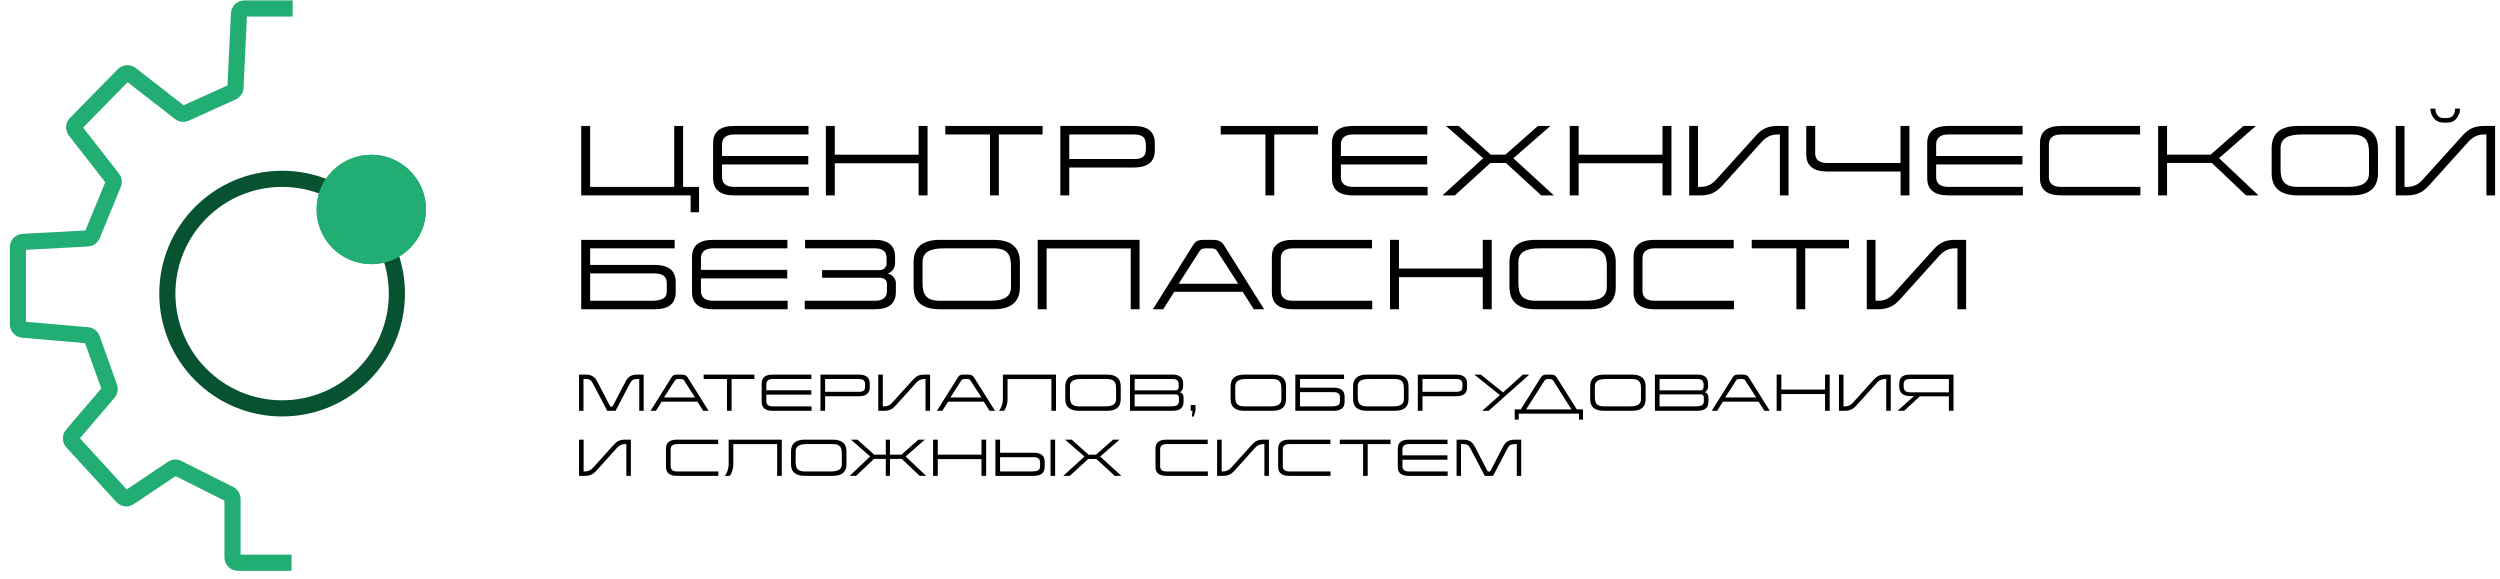 <?xml version="1.0" encoding="UTF-8"?> <svg xmlns="http://www.w3.org/2000/svg" width="190" height="44" viewBox="0 0 190 44" fill="none"><path d="M149.426 18.228L149.426 23.504L148.766 23.504L148.766 18.874L148.581 18.874C148.08 18.874 147.711 19.085 147.401 19.421L144.4 22.752C143.945 23.26 143.483 23.504 142.731 23.504L141.874 23.504L141.874 18.228L142.54 18.228L142.54 22.858L142.731 22.858C143.239 22.858 143.615 22.66 143.932 22.297L146.959 18.947C147.401 18.452 147.849 18.228 148.581 18.228L149.426 18.228Z" fill="black"></path><path d="M140.524 18.228L140.524 18.874L137.2 18.874L137.2 23.504L136.527 23.504L136.527 18.874L133.131 18.874L133.131 18.228L140.524 18.228Z" fill="black"></path><path d="M131.761 18.228L131.761 18.874L125.76 18.874C125.153 18.874 124.83 19.131 124.83 19.633L124.83 22.099C124.83 22.607 125.14 22.858 125.76 22.858L131.781 22.858L131.781 23.504L125.76 23.504C124.685 23.504 124.15 23.069 124.15 22.198L124.15 19.534C124.15 18.663 124.685 18.228 125.76 18.228L131.761 18.228Z" fill="black"></path><path d="M122.798 19.929L122.798 21.816C122.798 22.943 122.132 23.504 120.8 23.504L116.724 23.504C115.385 23.504 114.719 22.943 114.719 21.816L114.719 19.929C114.719 18.795 115.385 18.228 116.724 18.228L120.8 18.228C122.132 18.228 122.798 18.795 122.798 19.929ZM120.8 18.874L117.014 18.874C115.959 18.874 115.398 19.164 115.398 19.929L115.398 21.492C115.398 22.356 115.642 22.858 116.724 22.858L120.509 22.858C121.558 22.858 122.119 22.574 122.119 21.816L122.119 20.246C122.119 19.375 121.875 18.874 120.8 18.874Z" fill="black"></path><path d="M113.37 18.228L113.37 23.504L112.691 23.504L112.691 21.064L106.32 21.064L106.32 23.504L105.641 23.504L105.641 18.228L106.32 18.228L106.32 20.411L112.691 20.411L112.691 18.228L113.37 18.228Z" fill="black"></path><path d="M104.271 18.228L104.271 18.874L98.269 18.874C97.663 18.874 97.34 19.131 97.34 19.633L97.34 22.099C97.34 22.607 97.649 22.858 98.269 22.858L104.291 22.858L104.291 23.504L98.269 23.504C97.194 23.504 96.66 23.069 96.66 22.198L96.66 19.534C96.66 18.663 97.194 18.228 98.269 18.228L104.271 18.228Z" fill="black"></path><path d="M93.054 18.683L96.074 23.504L95.29 23.504L94.445 22.178L89.242 22.178L88.404 23.504L87.619 23.504L90.64 18.683C90.831 18.366 90.976 18.228 91.504 18.228L92.17 18.228C92.638 18.228 92.862 18.366 93.054 18.683ZM94.102 21.565L92.546 19.144C92.407 18.933 92.335 18.874 91.965 18.874L91.715 18.874C91.332 18.874 91.273 18.933 91.128 19.144L89.578 21.565L94.102 21.565Z" fill="black"></path><path d="M86.608 18.228L86.608 23.504L85.935 23.504L85.935 18.881L79.544 18.881L79.544 23.504L78.865 23.504L78.865 18.228L86.608 18.228Z" fill="black"></path><path d="M77.513 19.929L77.513 21.816C77.513 22.943 76.847 23.504 75.514 23.504L71.439 23.504C70.1 23.504 69.434 22.943 69.434 21.816L69.434 19.929C69.434 18.795 70.1 18.228 71.439 18.228L75.514 18.228C76.847 18.228 77.513 18.795 77.513 19.929ZM75.514 18.874L71.729 18.874C70.674 18.874 70.113 19.164 70.113 19.929L70.113 21.492C70.113 22.356 70.357 22.858 71.439 22.858L75.224 22.858C76.273 22.858 76.834 22.574 76.834 21.816L76.834 20.246C76.834 19.375 76.59 18.874 75.514 18.874Z" fill="black"></path><path d="M68.027 19.534L68.027 19.989C68.027 20.358 67.822 20.655 67.473 20.793C67.822 20.892 68.086 21.143 68.086 21.519L68.086 22.198C68.086 23.069 67.552 23.504 66.484 23.504L61.161 23.504L61.161 22.858L66.484 22.858C67.097 22.858 67.407 22.607 67.407 22.112L67.407 21.545C67.407 21.262 67.15 21.11 66.853 21.11L62.48 21.11L62.48 20.529L66.853 20.529C67.143 20.529 67.38 20.325 67.38 20.035L67.38 19.606C67.38 19.118 67.084 18.874 66.484 18.874L61.188 18.874L61.188 18.228L66.484 18.228C67.512 18.228 68.027 18.663 68.027 19.534Z" fill="black"></path><path d="M59.841 18.228L59.841 18.874L54.202 18.874C53.595 18.874 53.272 19.131 53.272 19.633L53.272 20.51L59.828 20.51L59.828 21.156L53.272 21.156L53.272 22.099C53.272 22.607 53.582 22.858 54.202 22.858L59.861 22.858L59.861 23.504L54.202 23.504C53.127 23.504 52.593 23.069 52.593 22.198L52.593 19.534C52.593 18.663 53.127 18.228 54.202 18.228L59.841 18.228Z" fill="black"></path><path d="M51.275 18.228L51.275 18.874L44.851 18.874L44.851 20.134L49.752 20.134C50.82 20.134 51.354 20.569 51.354 21.44L51.354 22.205C51.354 23.069 50.82 23.504 49.752 23.504L44.172 23.504L44.172 18.228L51.275 18.228ZM49.752 20.78L44.851 20.78L44.851 22.858L49.481 22.858C50.233 22.858 50.675 22.712 50.675 22.139L50.675 21.506C50.675 21.037 50.378 20.78 49.752 20.78Z" fill="black"></path><path d="M186.587 8.254L186.963 8.254C186.963 8.623 186.719 9.316 186.033 9.316L185.697 9.316C184.952 9.316 184.708 8.623 184.708 8.254L185.09 8.254C185.09 8.597 185.249 8.973 185.717 8.973L185.981 8.973C186.436 8.973 186.587 8.597 186.587 8.254ZM189.628 9.573L189.628 14.849L188.968 14.849L188.968 10.22L188.784 10.22C188.282 10.22 187.913 10.431 187.603 10.767L184.602 14.098C184.147 14.605 183.685 14.849 182.934 14.849L182.076 14.849L182.076 9.573L182.742 9.573L182.742 14.203L182.934 14.203C183.441 14.203 183.817 14.005 184.134 13.643L187.161 10.292C187.603 9.797 188.052 9.573 188.784 9.573L189.628 9.573Z" fill="black"></path><path d="M180.724 11.275L180.724 13.161C180.724 14.289 180.058 14.849 178.725 14.849L174.65 14.849C173.311 14.849 172.645 14.289 172.645 13.161L172.645 11.275C172.645 10.14 173.311 9.573 174.65 9.573L178.725 9.573C180.058 9.573 180.724 10.14 180.724 11.275ZM178.725 10.22L174.94 10.22C173.884 10.22 173.324 10.51 173.324 11.275L173.324 12.838C173.324 13.702 173.568 14.203 174.65 14.203L178.435 14.203C179.484 14.203 180.044 13.919 180.044 13.161L180.044 11.591C180.044 10.721 179.8 10.22 178.725 10.22Z" fill="black"></path><path d="M171.444 9.573L168.647 12.02L171.642 14.849L170.699 14.849L168.1 12.383L164.697 12.383L164.697 14.849L164.018 14.849L164.018 9.573L164.697 9.573L164.697 11.756L168.001 11.756L170.501 9.573L171.444 9.573Z" fill="black"></path><path d="M162.648 9.573L162.648 10.22L156.646 10.22C156.04 10.22 155.716 10.477 155.716 10.978L155.716 13.445C155.716 13.952 156.026 14.203 156.646 14.203L162.668 14.203L162.668 14.849L156.646 14.849C155.571 14.849 155.037 14.414 155.037 13.543L155.037 10.879C155.037 10.008 155.571 9.573 156.646 9.573L162.648 9.573Z" fill="black"></path><path d="M153.717 9.573L153.717 10.22L148.078 10.22C147.471 10.22 147.148 10.477 147.148 10.978L147.148 11.855L153.704 11.855L153.704 12.501L147.148 12.501L147.148 13.445C147.148 13.952 147.458 14.203 148.078 14.203L153.737 14.203L153.737 14.849L148.078 14.849C147.003 14.849 146.469 14.414 146.469 13.543L146.469 10.879C146.469 10.008 147.003 9.573 148.078 9.573L153.717 9.573Z" fill="black"></path><path d="M145.117 9.573L145.117 14.849L144.444 14.849L144.444 13.036L138.885 13.036C137.81 13.036 137.275 12.6 137.275 11.73L137.275 9.573L137.955 9.573L137.955 11.664C137.955 12.145 138.265 12.389 138.885 12.389L144.438 12.389L144.438 9.573L145.117 9.573Z" fill="black"></path><path d="M135.93 9.573L135.93 14.849L135.27 14.849L135.27 10.22L135.085 10.22C134.584 10.22 134.215 10.431 133.905 10.767L130.904 14.098C130.449 14.605 129.987 14.849 129.235 14.849L128.378 14.849L128.378 9.573L129.044 9.573L129.044 14.203L129.235 14.203C129.743 14.203 130.119 14.005 130.436 13.642L133.463 10.292C133.905 9.797 134.353 9.573 135.085 9.573L135.93 9.573Z" fill="black"></path><path d="M127.029 9.573L127.029 14.849L126.35 14.849L126.35 12.409L119.979 12.409L119.979 14.849L119.3 14.849L119.3 9.573L119.979 9.573L119.979 11.756L126.35 11.756L126.35 9.573L127.029 9.573Z" fill="black"></path><path d="M117.831 9.573L115.014 12.027L118.094 14.849L117.131 14.849L114.454 12.389L113.267 12.389L110.569 14.849L109.626 14.849L112.719 12.027L109.89 9.573L110.866 9.573L113.3 11.756L114.408 11.756L116.881 9.573L117.831 9.573Z" fill="black"></path><path d="M108.477 9.573L108.477 10.22L102.838 10.22C102.231 10.22 101.908 10.477 101.908 10.978L101.908 11.855L108.464 11.855L108.464 12.501L101.908 12.501L101.908 13.445C101.908 13.952 102.218 14.203 102.838 14.203L108.497 14.203L108.497 14.849L102.838 14.849C101.763 14.849 101.229 14.414 101.229 13.543L101.229 10.879C101.229 10.008 101.763 9.573 102.838 9.573L108.477 9.573Z" fill="black"></path><path d="M100.17 9.573L100.17 10.22L96.846 10.22L96.846 14.849L96.173 14.849L96.173 10.22L92.776 10.22L92.776 9.573L100.17 9.573Z" fill="black"></path><path d="M87.767 10.879L87.767 11.426C87.767 12.297 87.233 12.732 86.165 12.732L81.264 12.732L81.264 14.849L80.585 14.849L80.585 9.573L86.165 9.573C87.233 9.573 87.767 10.008 87.767 10.879ZM86.165 10.22L81.264 10.22L81.264 12.086L86.165 12.086C86.844 12.086 87.088 11.882 87.088 11.321L87.088 11.031C87.088 10.444 86.844 10.22 86.165 10.22Z" fill="black"></path><path d="M79.236 9.573L79.236 10.22L75.912 10.22L75.912 14.849L75.239 14.849L75.239 10.22L71.843 10.22L71.843 9.573L79.236 9.573Z" fill="black"></path><path d="M70.494 9.573L70.494 14.849L69.815 14.849L69.815 12.409L63.444 12.409L63.444 14.849L62.765 14.849L62.765 9.573L63.444 9.573L63.444 11.756L69.815 11.756L69.815 9.573L70.494 9.573Z" fill="black"></path><path d="M61.444 9.573L61.444 10.22L55.806 10.22C55.199 10.22 54.876 10.477 54.876 10.978L54.876 11.855L61.431 11.855L61.431 12.501L54.876 12.501L54.876 13.445C54.876 13.952 55.186 14.203 55.806 14.203L61.464 14.203L61.464 14.849L55.806 14.849C54.73 14.849 54.196 14.414 54.196 13.543L54.196 10.879C54.196 10.008 54.73 9.573 55.806 9.573L61.444 9.573Z" fill="black"></path><path d="M51.915 9.573L51.915 14.203L53.128 14.203L53.128 16.129L52.489 16.129L52.489 14.849L44.172 14.849L44.172 9.573L44.851 9.573L44.851 14.203L51.242 14.203L51.242 9.573L51.915 9.573Z" fill="black"></path><path d="M115.612 33.414L115.612 36.166L115.275 36.166L115.275 33.751L115.144 33.751C114.817 33.751 114.711 33.813 114.563 34.092L113.472 36.166L112.843 36.166L111.753 34.092C111.605 33.813 111.508 33.751 111.168 33.751L111.037 33.751L111.037 36.166L110.7 36.166L110.7 33.414L111.168 33.414C111.643 33.414 111.876 33.555 112.086 33.947L113.067 35.829L113.252 35.829L114.229 33.951C114.432 33.552 114.686 33.414 115.14 33.414L115.612 33.414Z" fill="black"></path><path d="M110.011 33.414L110.011 33.751L107.071 33.751C106.754 33.751 106.586 33.886 106.586 34.147L106.586 34.604L110.004 34.604L110.004 34.941L106.586 34.941L106.586 35.433C106.586 35.698 106.747 35.829 107.071 35.829L110.022 35.829L110.022 36.166L107.071 36.166C106.51 36.166 106.231 35.939 106.231 35.485L106.231 34.095C106.231 33.641 106.51 33.414 107.071 33.414L110.011 33.414Z" fill="black"></path><path d="M105.679 33.414L105.679 33.751L103.945 33.751L103.945 36.166L103.595 36.166L103.595 33.751L101.823 33.751L101.823 33.414L105.679 33.414Z" fill="black"></path><path d="M101.109 33.414L101.109 33.751L97.979 33.751C97.662 33.751 97.494 33.886 97.494 34.147L97.494 35.433C97.494 35.698 97.656 35.829 97.979 35.829L101.119 35.829L101.119 36.166L97.979 36.166C97.418 36.166 97.14 35.939 97.14 35.485L97.14 34.095C97.14 33.641 97.418 33.414 97.979 33.414L101.109 33.414Z" fill="black"></path><path d="M96.438 33.414L96.438 36.166L96.094 36.166L96.094 33.751L95.998 33.751C95.737 33.751 95.544 33.861 95.382 34.037L93.817 35.774C93.58 36.039 93.339 36.166 92.947 36.166L92.5 36.166L92.5 33.414L92.847 33.414L92.847 35.829L92.947 35.829C93.212 35.829 93.408 35.726 93.573 35.536L95.152 33.789C95.382 33.531 95.616 33.414 95.998 33.414L96.438 33.414Z" fill="black"></path><path d="M91.785 33.414L91.785 33.751L88.656 33.751C88.339 33.751 88.171 33.886 88.171 34.147L88.171 35.433C88.171 35.698 88.332 35.829 88.656 35.829L91.796 35.829L91.796 36.166L88.656 36.166C88.095 36.166 87.816 35.939 87.816 35.485L87.816 34.095C87.816 33.641 88.095 33.414 88.656 33.414L91.785 33.414Z" fill="black"></path><path d="M85.084 33.414L83.616 34.694L85.222 36.166L84.72 36.166L83.323 34.883L82.704 34.883L81.297 36.166L80.806 36.166L82.419 34.694L80.943 33.414L81.452 33.414L82.721 34.553L83.299 34.553L84.589 33.414L85.084 33.414Z" fill="black"></path><path d="M79.396 35.089L79.396 35.488C79.396 35.939 79.117 36.166 78.56 36.166L75.65 36.166L75.65 33.414L76.005 33.414L76.005 34.408L78.56 34.408C79.117 34.408 79.396 34.635 79.396 35.089ZM78.56 34.745L76.005 34.745L76.005 35.829L78.419 35.829C78.811 35.829 79.042 35.753 79.042 35.454L79.042 35.124C79.042 34.88 78.887 34.745 78.56 34.745ZM80.19 33.414L80.19 36.166L79.84 36.166L79.84 33.414L80.19 33.414Z" fill="black"></path><path d="M74.947 33.414L74.947 36.166L74.593 36.166L74.593 34.893L71.27 34.893L71.27 36.166L70.916 36.166L70.916 33.414L71.27 33.414L71.27 34.553L74.593 34.553L74.593 33.414L74.947 33.414Z" fill="black"></path><path d="M70.286 33.414L68.828 34.69L70.386 36.166L69.897 36.166L68.539 34.88L67.638 34.88L67.638 36.166L67.321 36.166L67.321 34.88L66.42 34.88L65.062 36.166L64.573 36.166L66.131 34.69L64.673 33.414L65.168 33.414L66.441 34.553L67.321 34.553L67.321 33.414L67.638 33.414L67.638 34.553L68.518 34.553L69.791 33.414L70.286 33.414Z" fill="black"></path><path d="M64.331 34.302L64.331 35.285C64.331 35.873 63.984 36.166 63.289 36.166L61.164 36.166C60.465 36.166 60.118 35.873 60.118 35.285L60.118 34.302C60.118 33.71 60.465 33.414 61.164 33.414L63.289 33.414C63.984 33.414 64.331 33.71 64.331 34.302ZM63.289 33.751L61.315 33.751C60.765 33.751 60.472 33.903 60.472 34.302L60.472 35.117C60.472 35.567 60.6 35.829 61.164 35.829L63.138 35.829C63.685 35.829 63.977 35.681 63.977 35.285L63.977 34.467C63.977 34.013 63.85 33.751 63.289 33.751Z" fill="black"></path><path d="M59.415 33.414L59.415 36.166L59.064 36.166L59.064 33.755L55.731 33.755L55.731 35.334C55.731 35.643 55.607 35.98 55.459 36.166L55.088 36.166C55.249 35.966 55.377 35.612 55.377 35.313L55.377 33.414L59.415 33.414Z" fill="black"></path><path d="M54.583 33.414L54.583 33.751L51.453 33.751C51.137 33.751 50.968 33.886 50.968 34.147L50.968 35.433C50.968 35.698 51.13 35.829 51.453 35.829L54.594 35.829L54.594 36.166L51.453 36.166C50.893 36.166 50.614 35.939 50.614 35.485L50.614 34.095C50.614 33.641 50.893 33.414 51.453 33.414L54.583 33.414Z" fill="black"></path><path d="M47.946 33.414L47.946 36.166L47.602 36.166L47.602 33.751L47.506 33.751C47.244 33.751 47.052 33.861 46.89 34.037L45.325 35.774C45.088 36.039 44.847 36.166 44.455 36.166L44.008 36.166L44.008 33.414L44.355 33.414L44.355 35.829L44.455 35.829C44.72 35.829 44.916 35.726 45.081 35.536L46.66 33.789C46.89 33.531 47.124 33.414 47.506 33.414L47.946 33.414Z" fill="black"></path><path d="M148.465 28.469L148.465 31.221L148.114 31.221L148.114 30.12L145.909 30.12L144.713 31.221L144.221 31.221L145.452 30.103L145.173 30.103C144.637 30.103 144.341 29.852 144.341 29.38L144.341 29.15C144.341 28.696 144.609 28.469 145.146 28.469L148.465 28.469ZM148.114 28.806L145.146 28.806C144.833 28.806 144.678 28.933 144.678 29.188L144.678 29.404C144.678 29.666 144.86 29.817 145.163 29.817L148.114 29.817L148.114 28.806Z" fill="black"></path><path d="M143.698 28.469L143.698 31.221L143.354 31.221L143.354 28.806L143.258 28.806C142.996 28.806 142.804 28.916 142.642 29.091L141.077 30.828C140.84 31.093 140.599 31.221 140.207 31.221L139.76 31.221L139.76 28.469L140.107 28.469L140.107 30.884L140.207 30.884C140.472 30.884 140.668 30.78 140.833 30.591L142.412 28.844C142.642 28.586 142.876 28.469 143.258 28.469L143.698 28.469Z" fill="black"></path><path d="M139.057 28.469L139.057 31.221L138.703 31.221L138.703 29.948L135.381 29.948L135.381 31.221L135.026 31.221L135.026 28.469L135.381 28.469L135.381 29.607L138.703 29.607L138.703 28.469L139.057 28.469Z" fill="black"></path><path d="M132.927 28.706L134.502 31.221L134.093 31.221L133.653 30.529L130.939 30.529L130.502 31.221L130.093 31.221L131.668 28.706C131.768 28.541 131.843 28.469 132.119 28.469L132.466 28.469C132.71 28.469 132.827 28.541 132.927 28.706ZM133.474 30.209L132.662 28.947C132.59 28.837 132.552 28.806 132.359 28.806L132.229 28.806C132.029 28.806 131.998 28.837 131.923 28.947L131.114 30.209L133.474 30.209Z" fill="black"></path><path d="M129.811 29.15L129.811 29.387C129.811 29.576 129.708 29.742 129.567 29.807C129.729 29.848 129.842 29.996 129.842 30.185L129.842 30.54C129.842 30.994 129.564 31.221 129.01 31.221L125.773 31.221L125.773 28.469L129.01 28.469C129.543 28.469 129.811 28.696 129.811 29.15ZM129.261 29.972L126.128 29.972L126.128 30.884L128.845 30.884C129.244 30.884 129.491 30.822 129.491 30.495L129.491 30.199C129.491 30.079 129.412 29.972 129.261 29.972ZM129.01 28.806L126.128 28.806L126.128 29.666L129.258 29.666C129.395 29.666 129.474 29.535 129.474 29.411L129.474 29.243C129.474 28.951 129.35 28.806 129.01 28.806Z" fill="black"></path><path d="M125.068 29.356L125.068 30.34C125.068 30.928 124.72 31.221 124.026 31.221L121.9 31.221C121.202 31.221 120.854 30.928 120.854 30.34L120.854 29.356C120.854 28.765 121.202 28.469 121.9 28.469L124.026 28.469C124.72 28.469 125.068 28.765 125.068 29.356ZM124.026 28.806L122.051 28.806C121.501 28.806 121.209 28.957 121.209 29.356L121.209 30.172C121.209 30.622 121.336 30.884 121.9 30.884L123.874 30.884C124.421 30.884 124.714 30.736 124.714 30.34L124.714 29.521C124.714 29.067 124.586 28.806 124.026 28.806Z" fill="black"></path><path d="M118.325 28.706L119.838 31.114L120.309 31.114L120.309 31.888L120.003 31.888L120.003 31.437L115.422 31.437L115.422 31.888L115.119 31.888L115.119 31.114L115.577 31.114L117.09 28.706C117.19 28.541 117.303 28.469 117.551 28.469L117.874 28.469C118.129 28.469 118.225 28.541 118.325 28.706ZM119.429 31.114L118.084 28.985C118.005 28.864 117.933 28.806 117.757 28.806L117.664 28.806C117.496 28.806 117.42 28.858 117.341 28.985L115.986 31.114L119.429 31.114Z" fill="black"></path><path d="M116.229 28.469L113.137 31.221L112.645 31.221L113.993 30.027L112.043 28.469L112.538 28.469L114.23 29.824L115.737 28.469L116.229 28.469Z" fill="black"></path><path d="M111.5 29.15L111.5 29.436C111.5 29.89 111.222 30.116 110.665 30.116L108.109 30.116L108.109 31.221L107.755 31.221L107.755 28.469L110.665 28.469C111.222 28.469 111.5 28.696 111.5 29.15ZM110.665 28.806L108.109 28.806L108.109 29.779L110.665 29.779C111.019 29.779 111.146 29.673 111.146 29.38L111.146 29.229C111.146 28.923 111.019 28.806 110.665 28.806Z" fill="black"></path><path d="M107.049 29.356L107.049 30.34C107.049 30.928 106.702 31.221 106.007 31.221L103.882 31.221C103.183 31.221 102.836 30.928 102.836 30.34L102.836 29.356C102.836 28.765 103.183 28.469 103.882 28.469L106.007 28.469C106.702 28.469 107.049 28.765 107.049 29.356ZM106.007 28.806L104.033 28.806C103.483 28.806 103.19 28.957 103.19 29.356L103.19 30.172C103.19 30.622 103.317 30.884 103.882 30.884L105.856 30.884C106.403 30.884 106.695 30.736 106.695 30.34L106.695 29.521C106.695 29.067 106.568 28.806 106.007 28.806Z" fill="black"></path><path d="M102.149 28.469L102.149 28.806L98.799 28.806L98.799 29.463L101.354 29.463C101.911 29.463 102.19 29.69 102.19 30.144L102.19 30.543C102.19 30.994 101.911 31.221 101.354 31.221L98.444 31.221L98.444 28.469L102.149 28.469ZM101.354 29.8L98.799 29.8L98.799 30.884L101.213 30.884C101.605 30.884 101.836 30.808 101.836 30.509L101.836 30.178C101.836 29.934 101.681 29.8 101.354 29.8Z" fill="black"></path><path d="M97.74 29.356L97.74 30.34C97.74 30.928 97.392 31.221 96.698 31.221L94.572 31.221C93.874 31.221 93.526 30.928 93.526 30.34L93.526 29.356C93.526 28.765 93.874 28.469 94.572 28.469L96.698 28.469C97.392 28.469 97.74 28.765 97.74 29.356ZM96.698 28.806L94.723 28.806C94.173 28.806 93.881 28.957 93.881 29.356L93.881 30.172C93.881 30.622 94.008 30.884 94.572 30.884L96.546 30.884C97.093 30.884 97.385 30.736 97.385 30.34L97.385 29.521C97.385 29.067 97.258 28.806 96.698 28.806Z" fill="black"></path><path d="M90.859 30.787L90.859 31.22L90.718 31.664L90.584 31.664L90.632 31.22L90.494 31.22L90.494 30.787L90.859 30.787Z" fill="black"></path><path d="M89.919 29.15L89.919 29.387C89.919 29.576 89.816 29.742 89.674 29.807C89.836 29.848 89.95 29.996 89.95 30.185L89.95 30.54C89.95 30.994 89.671 31.221 89.117 31.221L85.881 31.221L85.881 28.469L89.117 28.469C89.65 28.469 89.919 28.696 89.919 29.15ZM89.368 29.972L86.235 29.972L86.235 30.884L88.952 30.884C89.351 30.884 89.599 30.822 89.599 30.495L89.599 30.199C89.599 30.079 89.52 29.972 89.368 29.972ZM89.117 28.806L86.235 28.806L86.235 29.666L89.365 29.666C89.503 29.666 89.582 29.535 89.582 29.411L89.582 29.243C89.582 28.951 89.458 28.806 89.117 28.806Z" fill="black"></path><path d="M85.175 29.356L85.175 30.34C85.175 30.928 84.828 31.221 84.133 31.221L82.007 31.221C81.309 31.221 80.962 30.928 80.962 30.34L80.962 29.356C80.962 28.765 81.309 28.469 82.007 28.469L84.133 28.469C84.828 28.469 85.175 28.765 85.175 29.356ZM84.133 28.806L82.159 28.806C81.609 28.806 81.316 28.957 81.316 29.356L81.316 30.172C81.316 30.622 81.443 30.884 82.007 30.884L83.982 30.884C84.529 30.884 84.821 30.736 84.821 30.34L84.821 29.521C84.821 29.067 84.694 28.806 84.133 28.806Z" fill="black"></path><path d="M80.257 28.469L80.257 31.221L79.907 31.221L79.907 28.809L76.574 28.809L76.574 30.388C76.574 30.698 76.45 31.035 76.302 31.221L75.931 31.221C76.092 31.021 76.22 30.667 76.22 30.368L76.22 28.469L80.257 28.469Z" fill="black"></path><path d="M74.042 28.706L75.617 31.221L75.208 31.221L74.768 30.529L72.054 30.529L71.617 31.221L71.208 31.221L72.783 28.706C72.883 28.541 72.959 28.469 73.234 28.469L73.581 28.469C73.825 28.469 73.942 28.541 74.042 28.706ZM74.589 30.209L73.777 28.947C73.705 28.837 73.667 28.806 73.475 28.806L73.344 28.806C73.144 28.806 73.113 28.837 73.038 28.947L72.23 30.209L74.589 30.209Z" fill="black"></path><path d="M70.685 28.469L70.685 31.221L70.341 31.221L70.341 28.806L70.245 28.806C69.984 28.806 69.791 28.916 69.629 29.091L68.064 30.828C67.827 31.093 67.586 31.221 67.194 31.221L66.747 31.221L66.747 28.469L67.094 28.469L67.094 30.884L67.194 30.884C67.459 30.884 67.655 30.78 67.82 30.591L69.399 28.844C69.629 28.586 69.863 28.469 70.245 28.469L70.685 28.469Z" fill="black"></path><path d="M66.101 29.15L66.101 29.436C66.101 29.89 65.822 30.116 65.265 30.116L62.71 30.116L62.71 31.221L62.355 31.221L62.355 28.469L65.265 28.469C65.822 28.469 66.101 28.696 66.101 29.15ZM65.265 28.806L62.71 28.806L62.71 29.779L65.265 29.779C65.62 29.779 65.747 29.673 65.747 29.38L65.747 29.229C65.747 28.923 65.62 28.806 65.265 28.806Z" fill="black"></path><path d="M61.667 28.469L61.667 28.806L58.726 28.806C58.41 28.806 58.241 28.94 58.241 29.202L58.241 29.659L61.66 29.659L61.66 29.996L58.241 29.996L58.241 30.488C58.241 30.753 58.403 30.884 58.726 30.884L61.677 30.884L61.677 31.221L58.726 31.221C58.165 31.221 57.887 30.994 57.887 30.54L57.887 29.15C57.887 28.696 58.165 28.469 58.726 28.469L61.667 28.469Z" fill="black"></path><path d="M57.334 28.469L57.334 28.806L55.601 28.806L55.601 31.221L55.25 31.221L55.25 28.806L53.478 28.806L53.478 28.469L57.334 28.469Z" fill="black"></path><path d="M52.276 28.706L53.852 31.221L53.442 31.221L53.002 30.529L50.288 30.529L49.852 31.221L49.442 31.221L51.018 28.706C51.117 28.541 51.193 28.469 51.468 28.469L51.816 28.469C52.06 28.469 52.177 28.541 52.276 28.706ZM52.823 30.209L52.012 28.947C51.939 28.837 51.902 28.806 51.709 28.806L51.578 28.806C51.379 28.806 51.348 28.837 51.272 28.947L50.464 30.209L52.823 30.209Z" fill="black"></path><path d="M48.919 28.469L48.919 31.221L48.582 31.221L48.582 28.806L48.452 28.806C48.125 28.806 48.018 28.868 47.87 29.147L46.78 31.221L46.151 31.221L45.06 29.147C44.912 28.868 44.816 28.806 44.476 28.806L44.345 28.806L44.345 31.221L44.008 31.221L44.008 28.469L44.476 28.469C44.95 28.469 45.184 28.61 45.394 29.002L46.374 30.884L46.56 30.884L47.537 29.006C47.74 28.607 47.994 28.469 48.448 28.469L48.919 28.469Z" fill="black"></path><path fill-rule="evenodd" clip-rule="evenodd" d="M17.551 1.004C17.577 0.459 18.027 0.03 18.573 0.03H22.239V1.257H18.767L18.509 6.677C18.49 7.061 18.258 7.402 17.909 7.56L14.348 9.17C14.002 9.327 13.598 9.279 13.299 9.046L9.699 6.246L6.316 9.698L9.041 13.186C9.268 13.476 9.321 13.865 9.181 14.205L7.577 18.101C7.426 18.466 7.08 18.712 6.686 18.733L1.974 18.986V24.46L6.702 24.869C7.101 24.903 7.443 25.167 7.577 25.544L8.89 29.224C9.013 29.569 8.942 29.954 8.704 30.232L6.075 33.309L9.631 37.196L12.758 35.098C13.065 34.892 13.458 34.867 13.787 35.033L17.721 37.01C18.066 37.184 18.284 37.538 18.284 37.924V42.155H22.16V43.383H18.08C17.515 43.383 17.057 42.925 17.057 42.36V38.05L13.343 36.183L10.168 38.313C9.748 38.595 9.185 38.527 8.844 38.154L5.047 34.004C4.698 33.623 4.689 33.042 5.024 32.65L5.491 33.048L5.024 32.65L7.694 29.525L6.465 26.08L1.682 25.666C1.153 25.621 0.747 25.178 0.747 24.648V18.793C0.747 18.249 1.172 17.8 1.715 17.771L6.491 17.514L8.001 13.848L5.239 10.312C4.923 9.908 4.955 9.333 5.314 8.967L8.95 5.257C9.313 4.885 9.898 4.846 10.308 5.165L13.955 8.001L17.289 6.493L17.551 1.004ZM8.074 13.941C8.074 13.941 8.074 13.941 8.074 13.941ZM13.442 36.117C13.442 36.117 13.442 36.117 13.442 36.117ZM9.749 37.325L9.749 37.325ZM5.953 33.176C5.953 33.176 5.953 33.176 5.953 33.176L5.802 33.314L5.953 33.176L5.953 33.176ZM1.782 18.997L1.781 18.997L1.77 18.793L1.781 18.997C1.781 18.997 1.781 18.997 1.782 18.997ZM18.777 1.063C18.777 1.063 18.777 1.063 18.777 1.063L18.573 1.053L18.777 1.063L18.777 1.063Z" fill="#22AD72"></path><path fill-rule="evenodd" clip-rule="evenodd" d="M21.44 30.423C25.919 30.423 29.549 26.792 29.549 22.314C29.549 17.835 25.919 14.204 21.44 14.204C16.962 14.204 13.331 17.835 13.331 22.314C13.331 26.792 16.962 30.423 21.44 30.423ZM21.44 31.65C26.597 31.65 30.777 27.47 30.777 22.314C30.777 17.157 26.597 12.977 21.44 12.977C16.284 12.977 12.104 17.157 12.104 22.314C12.104 27.47 16.284 31.65 21.44 31.65Z" fill="#065231"></path><path d="M32.375 15.919C32.375 18.214 30.514 20.075 28.218 20.075C25.922 20.075 24.061 18.214 24.061 15.919C24.061 13.623 25.922 11.762 28.218 11.762C30.514 11.762 32.375 13.623 32.375 15.919Z" fill="#22AD72"></path><path fill-rule="evenodd" clip-rule="evenodd" d="M28.218 18.848C29.836 18.848 31.147 17.536 31.147 15.919C31.147 14.301 29.836 12.989 28.218 12.989C26.6 12.989 25.289 14.301 25.289 15.919C25.289 17.536 26.6 18.848 28.218 18.848ZM28.218 20.075C30.514 20.075 32.375 18.214 32.375 15.919C32.375 13.623 30.514 11.762 28.218 11.762C25.922 11.762 24.061 13.623 24.061 15.919C24.061 18.214 25.922 20.075 28.218 20.075Z" fill="#22AD72"></path></svg> 